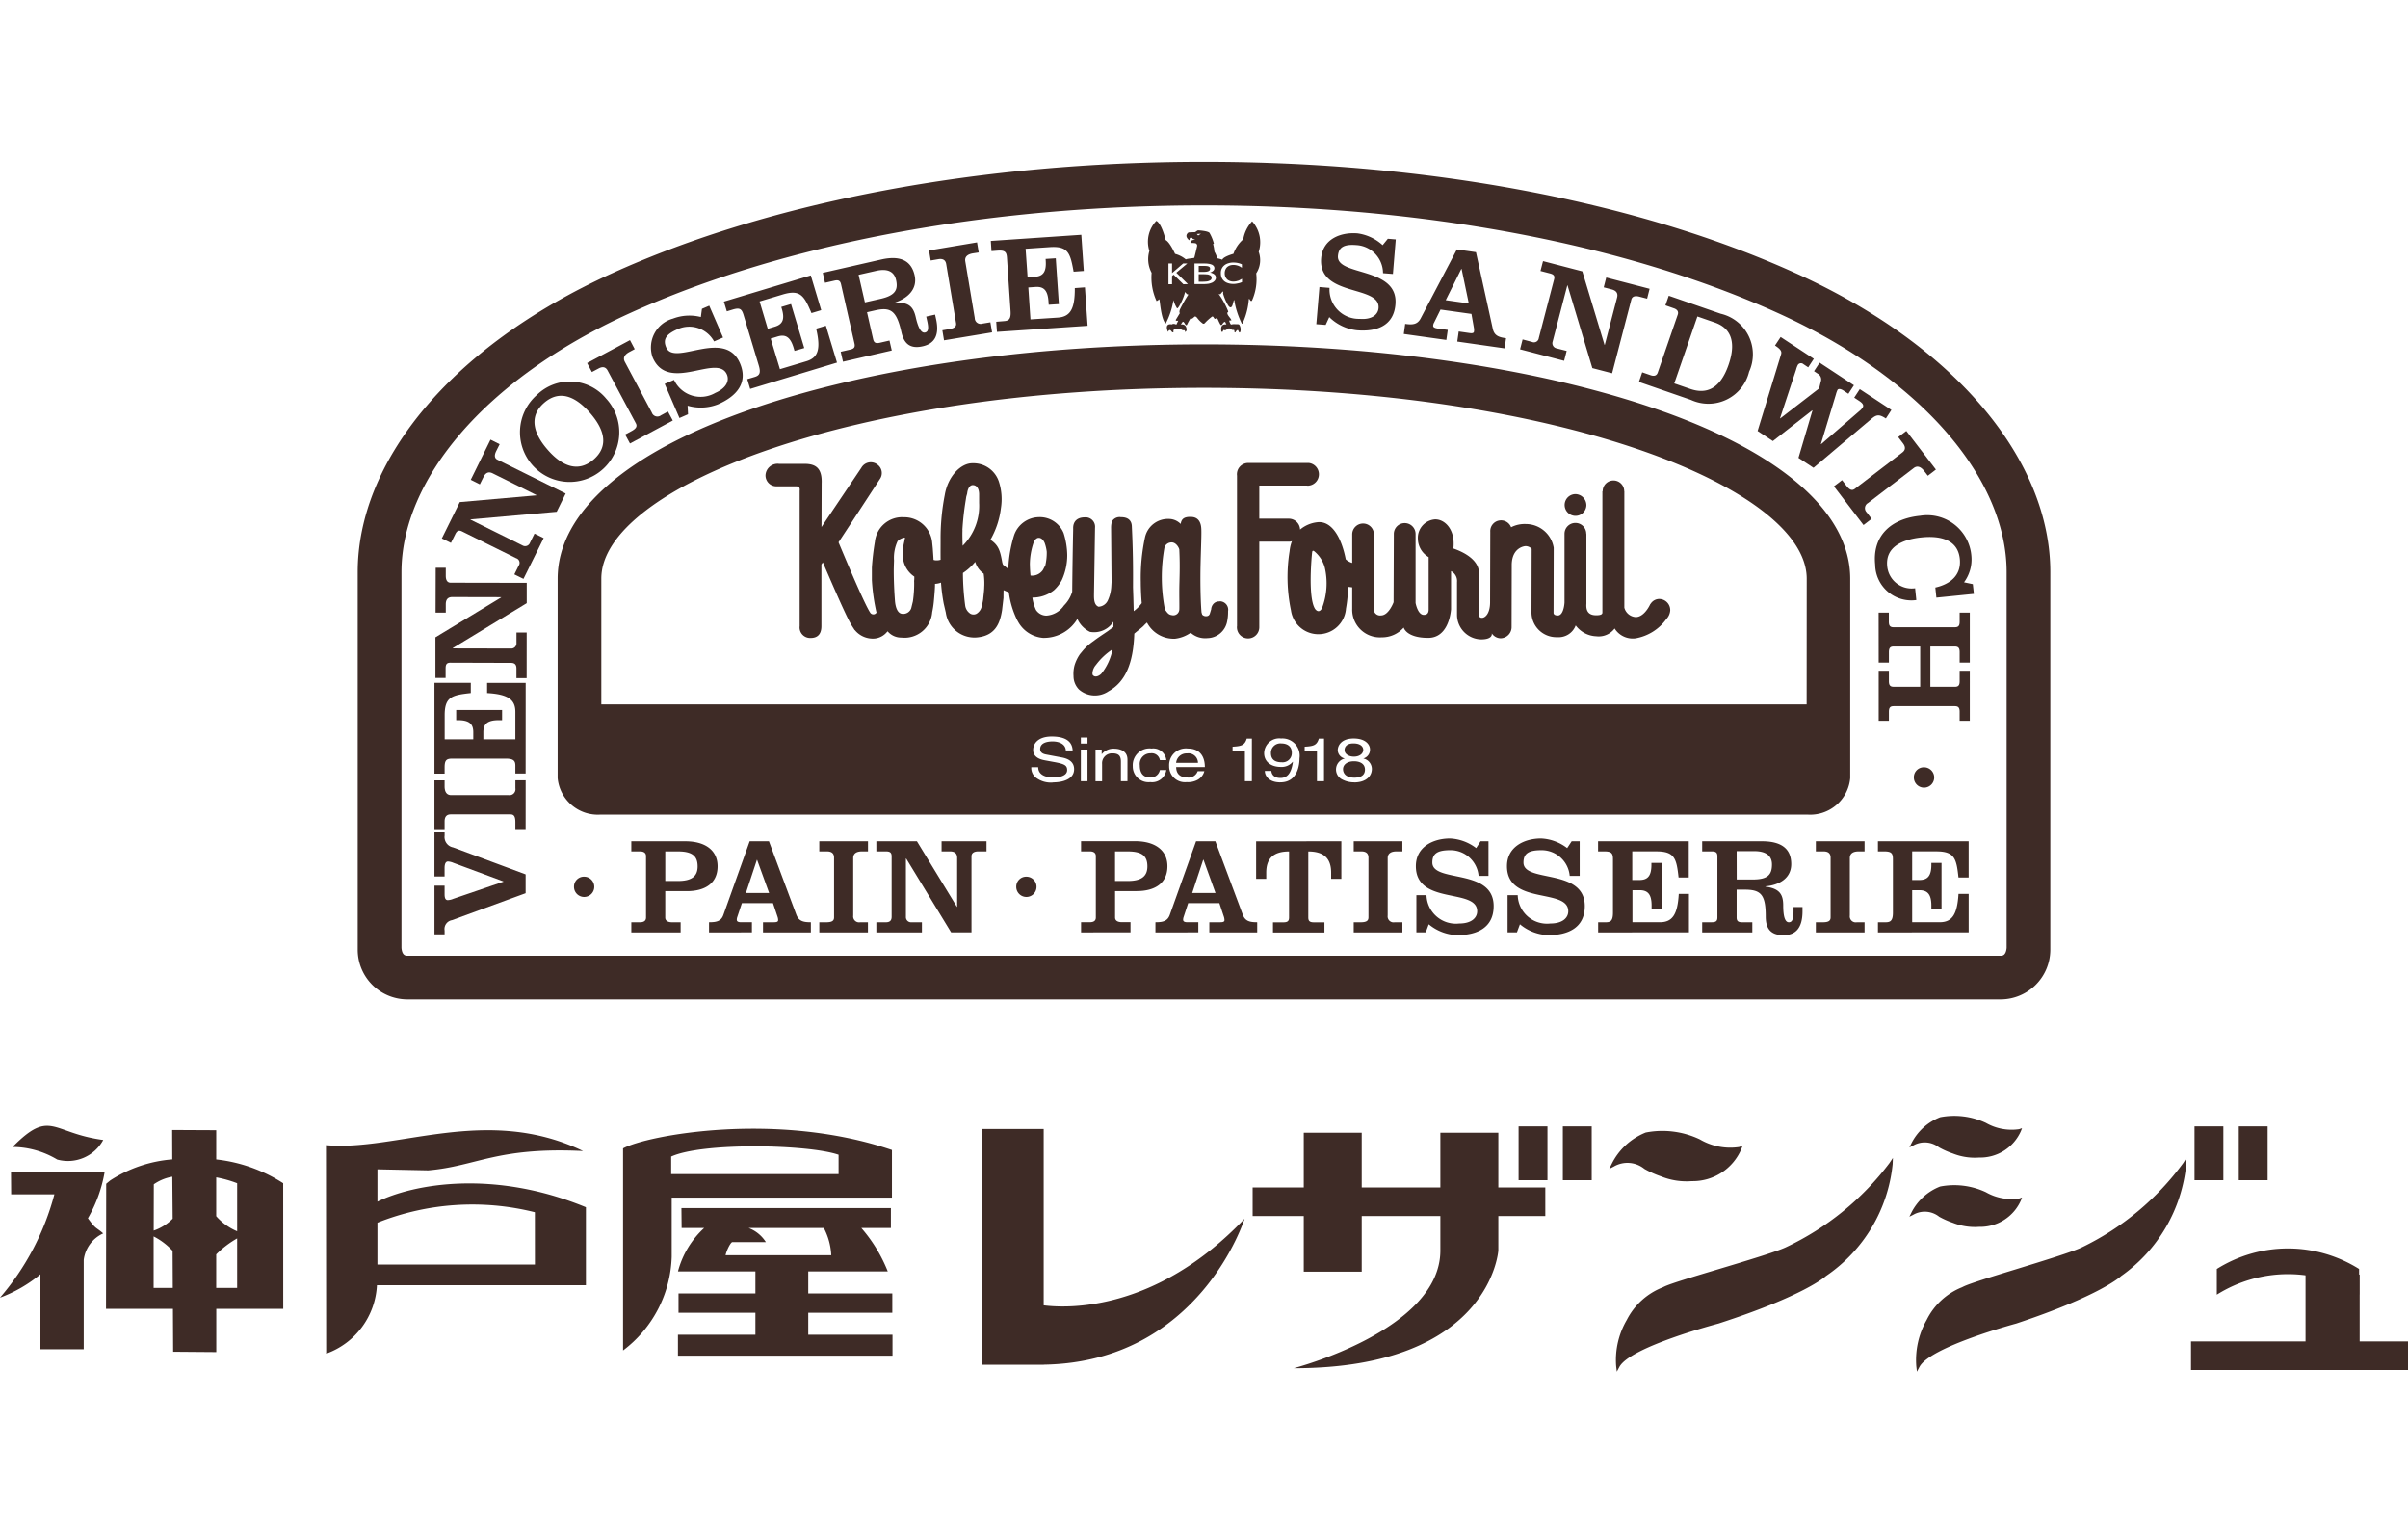 <svg xmlns="http://www.w3.org/2000/svg" width="134" height="85" viewBox="0 0 134 85"><defs><clipPath id="a"><path d="M0 0h134v85H0z" transform="translate(1054 -653)" fill="none" stroke="#707070"/></clipPath><clipPath id="b"><path fill="none" d="M0 0h134v67.312H0z"/></clipPath></defs><g transform="translate(-1054 653)" clip-path="url(#a)"><g clip-path="url(#b)" fill="#3e2b26" transform="translate(1054 -644)"><path d="M99.941 6.207C91.119 2.2 79.419 0 66.999 0S42.878 2.2 34.056 6.207c-9.122 4.145-14.15 10.552-14.15 16.622v21.028a2.766 2.766 0 002.759 2.743h88.676a2.77 2.77 0 002.755-2.737V22.829c0-6.071-5.025-12.478-14.152-16.622m11.721 37.529c-.04.43-.244.435-.325.435H22.665c-.084 0-.288-.005-.324-.435V22.829c0-5.061 4.516-10.686 12.721-14.41 8.513-3.864 19.856-5.992 31.941-5.992s23.425 2.128 31.938 5.992c8.203 3.724 12.724 9.349 12.724 14.41z"/><path d="M24.742 37.31v.178a.587.587 0 00.474.657l4.034 1.5v1.048l-4.1 1.5a.5.5 0 00-.409.575v.213h-.564v-2.708h.564v.478c0 .227.056.326.177.326a.861.861 0 00.314-.075l2.783-.951v-.014l-2.783-1.032a.9.9 0 00-.3-.076c-.136 0-.192.145-.192.364v.468h-.564v-2.449zm4.508-.186h-.571v-.381c0-.314-.075-.435-.273-.435h-3.322c-.19 0-.343.092-.343.391v.428h-.566v-2.712h.566v.336c0 .243.077.485.368.485h3.2a.33.33 0 00.372-.38v-.443h.571zm0-3.092h-.571v-.425c0-.258-.075-.4-.533-.4h-2.978c-.328 0-.426.09-.426.486v.349h-.566v-5.053h2.023v.568c-1.043.115-1.454.206-1.454 1.231v1.346h1.592v-.4c0-.461-.23-.667-.851-.667h-.1V30.5h2.554v.567h-.185c-.618 0-.857.205-.857.667v.4h1.781v-1.53c0-.7-.433-.98-1.572-1.046v-.568h2.146zm-3.067-14.136l-.007.011 2.9 1.438a.287.287 0 00.414-.145l.255-.514.509.251-1.124 2.269-.508-.25.239-.482a.269.269 0 00-.135-.416l-3.009-1.491c-.18-.087-.284-.054-.386.16l-.237.478-.507-.25 1-2.022 4.256-.374.008-.016-2.442-1.213c-.206-.1-.376-.046-.5.2l-.207.415-.506-.251 1.1-2.236.509.255-.2.4c-.118.248-.066.395.073.461l3.8 1.883-.5 1.015zm-.987 7.161v.017l3.237.007a.289.289 0 00.308-.314v-.576h.568l-.002 2.536h-.568v-.535c0-.242-.123-.314-.305-.314l-3.36-.01c-.2 0-.276.075-.276.315v.534h-.567v-2.259l3.658-2.22v-.014l-2.722-.006c-.231 0-.36.123-.36.4v.465h-.568l.007-2.493h.561v.448c0 .276.115.38.267.38l4.238.008v1.131z"/><path d="M33.73 13.176a2.763 2.763 0 11-3.851-.206 2.621 2.621 0 013.851.206m-3.249 2.851c.718.824 1.642 1.337 2.567.526.906-.8.5-1.764-.218-2.584s-1.632-1.36-2.56-.548c-.909.8-.512 1.784.211 2.606"/><path d="M35.058 15.674l-.27-.5.34-.181c.272-.144.348-.272.254-.445l-1.567-2.931c-.088-.17-.243-.259-.5-.12l-.377.2-.266-.5 2.386-1.274.263.5-.3.161c-.214.114-.387.293-.248.549l1.5 2.821a.328.328 0 00.509.152l.389-.21.269.5zm4.004-7.492l.406-.175.768 1.771-.5.217a1.573 1.573 0 00-2.014-.686c-.652.282-.848.564-.646 1.028.457 1.057 3.246-1.089 4.1.868.481 1.118-.228 1.858-1.212 2.286a2.613 2.613 0 01-1.7.079l.024.477-.477.21-.822-1.9.519-.222a1.631 1.631 0 002.3.722c.621-.269.789-.684.643-1.021-.521-1.2-3.257 1.062-4.131-.946a1.665 1.665 0 011.132-2.165 2.566 2.566 0 011.549-.087zm2.684 4.455l-.163-.542.411-.122c.248-.077.364-.193.233-.632l-.858-2.847c-.1-.315-.214-.385-.592-.272l-.331.1-.164-.542 4.837-1.458.58 1.934-.542.163c-.407-.962-.617-1.331-1.6-1.035l-1.287.387.455 1.523.388-.117c.442-.131.571-.411.394-1l-.03-.1.543-.162.736 2.448-.543.158-.05-.171c-.18-.6-.447-.761-.887-.63l-.389.119.515 1.7 1.467-.44c.675-.2.809-.7.548-1.813l.542-.162.618 2.049zm5.164-1.514l-.126-.553.523-.12c.23-.048.286-.143.243-.338l-.748-3.3c-.044-.194-.139-.253-.369-.2l-.523.119-.124-.552 3.24-.739c1.08-.248 1.686.064 1.87.875.174.769-.387 1.289-1.127 1.527v.017c.806-.08 1.062.218 1.193.8.18.791.387.87.514.841.18-.041.218-.215.117-.654l-.051-.232.493-.111.05.228c.218.956-.115 1.393-.732 1.533-.74.17-1.056-.182-1.194-.794-.269-1.194-.6-1.4-1.472-1.2l-.44.1.341 1.5c.045.192.135.249.367.2l.542-.124.128.553zm1.22-3.3l.882-.2c.8-.182.978-.5.851-1.05-.105-.461-.469-.654-1.127-.5l-.957.216zm4.403 2.111l-.093-.558.375-.064c.31-.048.419-.149.386-.342l-.546-3.274c-.029-.191-.145-.326-.442-.277l-.422.073-.092-.559 2.671-.448.093.561-.332.051c-.245.044-.464.157-.415.446l.527 3.154a.326.326 0 00.428.308l.442-.074.094.56zm2.945-.469l-.04-.563.428-.035c.259-.017.4-.1.369-.558l-.2-2.97c-.021-.327-.12-.422-.516-.395l-.346.027-.036-.567 5.035-.341.139 2.012-.567.04c-.185-1.03-.3-1.436-1.327-1.366l-1.345.091.111 1.587.4-.027c.464-.032.651-.275.61-.894l-.006-.1.564-.037.173 2.55-.565.036-.013-.184c-.043-.619-.263-.838-.722-.807l-.4.028.119 1.778 1.528-.1c.7-.05.947-.5.94-1.643l.563-.041.149 2.14zM77.23 4.283l.441.037-.158 1.921-.551-.043a1.571 1.571 0 00-1.451-1.56c-.706-.06-1.015.1-1.058.6-.091 1.144 3.379.578 3.2 2.7-.1 1.21-1.077 1.527-2.146 1.437a2.585 2.585 0 01-1.536-.733l-.2.434-.521-.039.174-2.069.562.048a1.631 1.631 0 001.676 1.724c.671.057 1.02-.23 1.051-.595.108-1.307-3.375-.606-3.193-2.785.093-1.075 1.1-1.452 2.021-1.377a2.582 2.582 0 011.4.656zm.888 5.298l.077-.561c.4.057.673.042.857-.295l2.019-3.848 1.063.152.937 4.266c.084.378.335.469.737.522l-.079.563-2.635-.377.08-.56.6.086c.172.026.24-.006.25-.08a.657.657 0 000-.184l-.141-.8-1.721-.241-.356.722a.369.369 0 00-.052.154c-.018.105.08.147.22.173l.591.081-.08.559zm3.617-1.7l-.4-1.918h-.017L80.452 7.7zm5.494-1.008h-.011l-.817 3.132a.292.292 0 00.228.377l.553.141-.142.55-2.451-.639.141-.549.52.138a.273.273 0 00.382-.22l.847-3.249c.051-.194 0-.286-.234-.344l-.52-.135.142-.548 2.186.569 1.236 4.092h.013l.685-2.634c.058-.222-.028-.379-.291-.45l-.452-.119.139-.546 2.414.628-.139.549-.439-.114c-.269-.068-.4.014-.438.164l-1.07 4.1-1.1-.287zm4.156 4.84l.463.16c.168.059.33.051.4-.139l1.116-3.231c.063-.189-.058-.3-.228-.354l-.459-.161.187-.535 2.884 1a2.321 2.321 0 011.585 3.229 2.328 2.328 0 01-3.241 1.565l-2.889-1zm1.784.618l.892.307c.837.289 1.643.072 2.132-1.35s-.006-2.083-.774-2.347l-.963-.334zm11.776 1.951c-.328-.21-.489-.246-.78 0l-3.247 2.744-.837-.552.779-2.64-.013-.005-2.19 1.709-.85-.56 1.305-4.262c.044-.152.007-.268-.337-.493l.314-.474 1.846 1.212-.312.476-.266-.177a.206.206 0 00-.308.036 1.22 1.22 0 00-.1.267l-.894 2.707.013.008 2.164-1.67.09-.371a.365.365 0 00-.167-.446l-.208-.14.312-.474 1.909 1.257-.31.474-.281-.185c-.146-.091-.27-.109-.324-.029a1.452 1.452 0 00-.089.253l-.835 2.757.011.008 2.129-1.841a.907.907 0 00.178-.186c.077-.115.042-.229-.183-.377l-.28-.185.309-.473 1.76 1.158zm-2.89 3.775l.451-.345.232.3c.19.251.326.3.482.182l2.638-2.019c.152-.113.218-.279.036-.515l-.262-.344.45-.341 1.647 2.149-.449.344-.207-.268c-.149-.191-.354-.334-.58-.157l-2.543 1.944a.326.326 0 00-.068.522l.269.355-.45.346zm7.728 5.441l.06.541-2.088.21-.058-.562c.821-.185 1.455-.677 1.362-1.592-.114-1.12-1.16-1.3-2.158-1.193s-1.994.506-1.882 1.6a1.367 1.367 0 001.553 1.226l.067.656a2.014 2.014 0 01-2.29-1.975c-.162-1.6.876-2.552 2.5-2.715a2.465 2.465 0 012.857 2.263 2.133 2.133 0 01-.412 1.439zm-5.241 1.583h.568v.505c0 .236.077.311.272.311h3.392c.2 0 .276-.075.276-.311v-.505h.565v2.783h-.565v-.58c0-.239-.079-.316-.276-.316h-1.354v2.243h1.354c.2 0 .276-.077.276-.314v-.58h.565V31.1h-.565v-.5c0-.238-.079-.313-.276-.313h-3.389c-.195 0-.272.075-.272.313v.5h-.568v-2.784h.568v.58c0 .237.077.314.272.314h1.47v-2.242h-1.47c-.195 0-.272.077-.272.316v.58h-.568zm2.526 8.607a.566.566 0 11-.566.564.553.553 0 01.566-.564m-71.936 9.185v-.564h.487c.175 0 .331-.061.331-.262V38.63c0-.2-.156-.262-.331-.262h-.487v-.564h3c1.146 0 1.8.526 1.8 1.391 0 .941-.688 1.383-1.712 1.383h-1.2v1.469c0 .2.192.262.367.262h.489v.564zm1.889-2.86h.7c.717 0 1.1-.221 1.1-.808s-.306-.837-1.1-.837h-.7zm2.435 2.86v-.565c.407 0 .676-.052.8-.412l1.462-4.093h1.071l1.528 4.093c.142.359.4.412.806.412v.565H42.46v-.565h.606c.178 0 .236-.038.236-.115a.571.571 0 00-.031-.183l-.256-.765h-1.73l-.255.765a.459.459 0 00-.03.158c0 .109.1.139.243.139h.6v.565zM42.8 40.68l-.67-1.846h-.009l-.612 1.846zm2.793 2.193v-.564h.379c.319 0 .442-.076.442-.272v-3.324c0-.193-.092-.345-.392-.345h-.43v-.564h2.71v.564h-.341c-.243 0-.481.08-.481.368v3.2a.33.33 0 00.375.375h.444v.564zm4.835-4.108h-.016v3.238a.287.287 0 00.312.306h.579v.564h-2.536v-.564h.534c.24 0 .317-.122.317-.306v-3.357c0-.2-.077-.279-.317-.279h-.534v-.563h2.258l2.225 3.646h.014v-2.725c0-.226-.119-.358-.4-.358h-.467v-.563h2.5v.563h-.454c-.275 0-.382.118-.382.27v4.235h-1.132zm6.688 1.008a.564.564 0 11-.564.563.553.553 0 01.564-.563m-24.605 0a.564.564 0 11-.569.563.552.552 0 01.569-.563m27.648 3.1v-.567h.491c.176 0 .331-.058.331-.259v-3.418c0-.2-.155-.262-.331-.262h-.491v-.568h3c1.148 0 1.806.527 1.806 1.393 0 .941-.687 1.383-1.713 1.383h-1.2v1.469c0 .2.19.259.366.259h.492v.567zm1.891-2.86h.7c.718 0 1.1-.222 1.1-.811s-.307-.834-1.1-.834h-.7zm2.247 2.86v-.565c.4 0 .671-.052.8-.412l1.462-4.093h1.073l1.529 4.093c.136.359.4.412.8.412v.565h-2.664v-.565h.606c.176 0 .237-.038.237-.115a.644.644 0 00-.03-.183l-.254-.765h-1.737l-.251.765a.5.5 0 00-.029.158c0 .109.1.139.245.139h.6v.565zm3.343-2.193l-.667-1.846h-.018l-.611 1.846zm7.003-2.876v2.091h-.568v-.344c0-.812-.422-1.18-1.271-1.18v3.669c0 .2.077.272.316.272h.582v.565h-2.863v-.565h.581c.238 0 .313-.076.313-.272v-3.669c-.849 0-1.269.368-1.269 1.18v.344h-.563v-2.088zm.689 5.069v-.564h.385c.311 0 .435-.076.435-.272v-3.324c0-.193-.094-.345-.39-.345h-.43v-.564h2.708v.564h-.334c-.245 0-.484.08-.484.368v3.2a.33.33 0 00.376.375h.443v.564zm7.058-5.07h.441v1.927h-.551a1.568 1.568 0 00-1.573-1.43c-.713 0-1 .184-1 .686 0 1.149 3.412.291 3.412 2.425 0 1.217-.949 1.615-2.02 1.615a2.6 2.6 0 01-1.592-.605l-.168.451h-.52v-2.071h.563a1.636 1.636 0 001.824 1.577c.674 0 .995-.314.995-.682 0-1.308-3.411-.321-3.411-2.509 0-1.079.97-1.538 1.9-1.538a2.583 2.583 0 011.455.535zm5.071 0h.445v1.927h-.555a1.567 1.567 0 00-1.573-1.43c-.712 0-1 .184-1 .686 0 1.149 3.412.291 3.412 2.425 0 1.217-.949 1.615-2.019 1.615a2.593 2.593 0 01-1.59-.605l-.168.451h-.52v-2.071h.565a1.631 1.631 0 001.819 1.577c.674 0 .994-.314.994-.682 0-1.308-3.411-.321-3.411-2.509 0-1.079.97-1.538 1.895-1.538a2.565 2.565 0 011.455.535zm1.472 5.07v-.564h.425c.261 0 .4-.076.4-.534v-2.979c0-.331-.091-.429-.487-.429h-.342v-.564h5.047v2.017h-.566c-.115-1.04-.208-1.454-1.232-1.454h-1.346v1.592h.4c.461 0 .666-.229.666-.849v-.1h.565v2.553h-.555v-.18c0-.621-.205-.857-.666-.857h-.4v1.782h1.531c.7 0 .981-.437 1.047-1.577h.566v2.141zm5.79 0v-.565h.536c.238 0 .311-.076.311-.272v-3.39c0-.2-.074-.279-.311-.279h-.536v-.563h3.326c1.111 0 1.629.436 1.629 1.269 0 .787-.662 1.169-1.434 1.238v.018c.8.1.988.447.988 1.047 0 .811.18.933.312.933.182 0 .261-.161.261-.612v-.234h.5v.234c0 .98-.419 1.331-1.059 1.331-.754 0-.987-.411-.987-1.042 0-1.223-.272-1.491-1.168-1.491h-.451v1.542c0 .2.078.272.312.272h.561v.565zm1.921-2.943h.9c.826 0 1.062-.268 1.062-.835 0-.472-.314-.742-.986-.742h-.979zm4.404 2.943v-.564h.385c.312 0 .436-.076.436-.272v-3.324c0-.193-.091-.345-.387-.345h-.434v-.564h2.711v.564h-.334c-.248 0-.486.08-.486.368v3.2a.331.331 0 00.378.375h.442v.564zm3.456 0v-.564h.424c.26 0 .409-.076.409-.534v-2.979c0-.331-.093-.429-.492-.429h-.342v-.564h5.048v2.017h-.566c-.113-1.04-.205-1.454-1.232-1.454h-1.345v1.592h.4c.461 0 .668-.229.668-.849v-.1h.566v2.553h-.566v-.18c0-.621-.207-.857-.668-.857h-.4v1.782h1.53c.7 0 .978-.437 1.048-1.577h.566v2.141zm-29.167-9.777c.32 0 .525-.166.525-.38 0-.146-.12-.356-.548-.356-.4 0-.492.22-.492.37 0 .227.245.365.514.365m-4.044-.735a.524.524 0 00-.567.535c0 .451.351.514.6.514a.51.51 0 00.561-.542c0-.27-.167-.506-.593-.506m-5.238.555a.579.579 0 00-.606.523h1.216a.533.533 0 00-.61-.523m9.291.437c-.415 0-.609.218-.609.44 0 .189.119.472.63.472.268 0 .59-.076.59-.449 0-.321-.275-.463-.611-.463"/><path d="M91.96 13.687c-6.687-2.276-15.547-3.528-24.962-3.528s-18.277 1.253-24.966 3.528c-7.092 2.414-11 5.791-11 9.51v11.091a2.246 2.246 0 002.381 2.032h67.17a2.238 2.238 0 002.378-2.032V23.197c0-3.718-3.908-7.1-11-9.51M58.603 34.532a1.366 1.366 0 01-.908-.234.681.681 0 01-.305-.615h.384c0 .439.439.57.824.57.295 0 .786-.06.786-.411 0-.254-.146-.334-.641-.431l-.613-.113c-.2-.038-.637-.148-.637-.571 0-.378.3-.751 1.029-.751 1.046 0 1.152.508 1.169.774h-.38c-.021-.375-.407-.5-.741-.5-.257 0-.687.059-.687.427 0 .208.181.276.354.305l.861.162c.386.073.674.261.674.648 0 .575-.655.735-1.17.735m1.915-.063h-.37v-1.762h.37zm0-2.094h-.37v-.339h.37zm2.223 2.094h-.364v-1.087c0-.308-.109-.463-.471-.463a.548.548 0 00-.576.592v.961h-.366v-1.765h.344v.25h.01a.83.83 0 01.66-.3c.34 0 .764.113.764.613zm1.283-.207a.521.521 0 00.523-.417h.357a.8.8 0 01-.892.673.877.877 0 01-.975-.888.931.931 0 011.045-.98.728.728 0 01.822.646h-.357a.46.46 0 00-.519-.38.591.591 0 00-.6.666c0 .306.091.68.6.68m2.063 0a.537.537 0 00.559-.352h.37a.77.77 0 01-.387.487 1.123 1.123 0 01-.595.121.878.878 0 01-.976-.888.931.931 0 011.046-.98c.632 0 .94.407.94 1.03h-1.595c0 .367.212.582.638.582m3.573.207h-.387v-1.687h-.686v-.234c.478-.029.672-.068.789-.451h.286zm1.591.063c-.685 0-.868-.406-.868-.635h.362c.022.24.2.39.5.39.4 0 .611-.276.7-.89l-.011-.008a.8.8 0 01-.668.284c-.545 0-.922-.295-.922-.767a.838.838 0 01.942-.814.96.96 0 011.026 1.1c0 .254-.053 1.338-1.064 1.338m2.427-.063h-.392v-1.685h-.684v-.234c.479-.029.673-.068.789-.451h.288zm1.676.063a1.415 1.415 0 01-.707-.182.623.623 0 01.195-1.143.488.488 0 01-.4-.461c0-.247.189-.652.889-.652.654 0 .907.335.907.612a.507.507 0 01-.373.5.6.6 0 01.476.579c0 .384-.3.751-.991.751m25.186-4.34H33.462v-7c0-5.018 13.775-10.612 33.536-10.612s33.542 5.6 33.542 10.62z"/><path d="M88.278 19.12a.605.605 0 11-.606-.631.622.622 0 01.606.631m-7.191 4.3v-.04.04m-4.633-2.687"/><path d="M92.344 24.323a.575.575 0 00-.486.262l-.024.025a1.067 1.067 0 01-.05.1c-.113.211-.387.621-.759.621a.7.7 0 01-.634-.523v-6.477h-.006a.6.6 0 00-1.2 0h-.015v6.786h-.01c-.016.128-.347.112-.347.112-.663 0-.518-.622-.534-.7v-3.825h-.007v-.006a.605.605 0 10-1.21 0v3.83c-.018.262-.108.714-.37.714-.222 0-.24-.11-.24-.144l.009-3.625a1.574 1.574 0 00-1.542-1.319 1.649 1.649 0 00-.829.18.6.6 0 00-1.159.252l-.011 3.9v.044c-.009.622-.279.843-.451.843a.165.165 0 01-.178-.146v-2.383c.008-.1.019-.824-1.413-1.329a2.261 2.261 0 00.014-.3c-.006-.8-.494-1.321-1.027-1.321a1.031 1.031 0 00-.963 1.086 1.2 1.2 0 00.6 1.015V24.9c0 .1-.008.309-.27.309-.3 0-.428-.515-.458-.662v-3.822a.605.605 0 10-1.21-.035l-.014 3.814s-.267.735-.7.735a.355.355 0 01-.406-.372l.012-4.137a.604.604 0 10-1.208 0v1.589a.938.938 0 01-.36-.2c-.237-1.222-.788-2.177-1.607-2.062a1.8 1.8 0 00-.934.406.629.629 0 00-.623-.607h-1.647v-1.84h2.646c.016 0 .039.006.057.006a.635.635 0 00.048-1.266h-3.374a.631.631 0 00-.622.635.261.261 0 00.005.065v8.38a.222.222 0 00-.005.061.622.622 0 101.245 0v-4.763h1.686a.421.421 0 00.13-.027 2.211 2.211 0 00-.13.558 9.044 9.044 0 00.077 3.293 1.54 1.54 0 003.061-.1 7.2 7.2 0 00.113-1.21l.233.028v1.192a1.542 1.542 0 001.644 1.59 1.608 1.608 0 001.222-.542s.139.572 1.362.572c1.058 0 1.242-1.246 1.272-1.585v-2.13a.618.618 0 01.333.607v-.005 1.849a1.372 1.372 0 001.343 1.349c.655 0 .594-.314.594-.314v-.019a.6.6 0 00.494.271.623.623 0 00.606-.637v-.046l.008-3.429c.026-.98.765-1.016.765-1.016a.477.477 0 01.334.139.035.035 0 01.009.019l-.009 3.556a1.383 1.383 0 001.435 1.352 1.011 1.011 0 001.025-.654 1.5 1.5 0 001.15.605 1.108 1.108 0 001.017-.434 1.187 1.187 0 001.164.548 2.677 2.677 0 001.716-1.075.772.772 0 00.214-.484.621.621 0 00-.6-.631m-18.778.512c-.185.345-.386.04-.386.04-.415-.65-.181-3.025-.162-3.159s.119-.045.119-.045a1.763 1.763 0 01.584.907 3.877 3.877 0 01-.155 2.256"/><path d="M79.892 20.869a.114.114 0 01-.045.146.119.119 0 01-.092-.213.113.113 0 01.137.067m-12.019 3.593a.422.422 0 00-.321.106.488.488 0 00-.152.33s-.073.24-.079.254a.191.191 0 01-.192.129.27.27 0 01-.229-.087s-.039-.123-.039-.135c-.036-.41-.061-1.1-.061-1.9 0-1.084.07-2.273.051-2.712-.007-.208-.056-.658-.536-.687s-.575.163-.613.39a.923.923 0 00-.654-.28 1.308 1.308 0 00-1.333 1.033 10.69 10.69 0 00-.233 2.479c0 .347.023.865.053 1.171a1.925 1.925 0 01-.447.448l-.019-.74-.019-.577c0-.546.017-1.635-.058-3.237l-.006-.128c0-.354-.2-.549-.608-.547a.494.494 0 00-.44.154c-.117.118-.108.437-.108.446l.026 3-.016.277a2.137 2.137 0 01-.193.757.6.6 0 01-.514.349c-.276-.1-.254-.5-.254-.713l.057-3.679a.525.525 0 00-.565-.581c-.447 0-.642.245-.652.568v.132a282.072 282.072 0 00-.053 3.438 1.808 1.808 0 01-.459.767 1.281 1.281 0 01-.98.563.7.7 0 01-.579-.318 2.522 2.522 0 01-.2-.687 1.905 1.905 0 001.206-.411 2.185 2.185 0 00.424-.54 3.324 3.324 0 00.311-1.418 4.284 4.284 0 00-.2-1.214 1.432 1.432 0 00-1.389-.891 1.485 1.485 0 00-1.366 1 7.184 7.184 0 00-.325 1.88c-.075-.052-.276-.22-.291-.232s-.042-.124-.047-.14c-.11-.625-.2-.948-.656-1.249a4.673 4.673 0 00.584-1.756 3.171 3.171 0 00-.107-1.458 1.491 1.491 0 00-1.459-1.044c-.662-.017-1.387.728-1.559 1.766a12.5 12.5 0 00-.232 2.466c0 .368-.005.711 0 1.138a.635.635 0 01-.222.032.429.429 0 01-.171-.026c0-.069-.04-.616-.04-.616 0-.019-.04-.4-.04-.4a1.561 1.561 0 00-1.566-1.356 1.523 1.523 0 00-1.617 1.368 14.1 14.1 0 00-.168 1.432v.7a10.791 10.791 0 00.257 1.806.2.2 0 01-.053.058.207.207 0 01-.288-.042c-.357-.517-1.659-3.667-1.772-3.928.1-.146 2.25-3.434 2.293-3.505a.581.581 0 00-.135-.824.6.6 0 00-.886.181s-1.795 2.666-2.219 3.3l.008-2.425c.037-.892-.375-1.079-.911-1.091h-1.454a.674.674 0 00-.759.624.605.605 0 00.645.626h1.05c.04 0 .153.014.173.041a.3.3 0 01.033.206v7.534a.586.586 0 00.61.657c.422 0 .6-.254.6-.657v-3.432a1.063 1.063 0 00.078-.12c.223.5 1.3 3.041 1.579 3.457a.057.057 0 000 .01c.046.076.149.233.149.233.018.026.04.074.053.069a1.29 1.29 0 001.109.471 1.014 1.014 0 00.675-.359s.012 0 .038-.047a.983.983 0 00.771.353 1.544 1.544 0 001.713-1.411 5.374 5.374 0 00.1-.694s.064-.665.056-.885a1.085 1.085 0 00.334-.069 10.24 10.24 0 00.151 1.17l.116.5a1.609 1.609 0 001.831 1.369c.995-.132 1.2-.887 1.3-1.509l.079-.681s0-.344.006-.429c.076.035.265.116.292.126a4.909 4.909 0 00.476 1.566.376.376 0 01.033.054 1.748 1.748 0 001.394.91 2.174 2.174 0 001.911-1.056 1.473 1.473 0 00.7.72 1.278 1.278 0 001.305-.566v.3c-.036.021-.314.227-.314.227-.342.234-.558.371-.8.557a3.088 3.088 0 00-.555.489l-.193.232a2.247 2.247 0 00-.3.619 1.8 1.8 0 00-.058.6 1.068 1.068 0 00.3.746 1.345 1.345 0 001.652.1c.919-.508 1.374-1.529 1.43-3.206.223-.189.341-.27.506-.42a2.085 2.085 0 01.2-.195 1.685 1.685 0 001.561.9 1.908 1.908 0 00.87-.333 1.216 1.216 0 00.935.3 1.138 1.138 0 001.082-.871 2.6 2.6 0 00.064-.626.471.471 0 00-.468-.554m-17-1.108a6.809 6.809 0 01-.07 1.113l-.094.385a.471.471 0 01-.5.308c-.285-.023-.383-.422-.406-.739l-.01-.138c0-.01-.056-.748-.056-1.524 0-.179.015-.566.015-.566a2.208 2.208 0 01.2-1.08.685.685 0 01.411-.194c-.024.176-.077.36-.094.5a1.988 1.988 0 00-.011.694 1.436 1.436 0 00.623.976 1.93 1.93 0 01-.013.27m2.689-2.86a16.1 16.1 0 01.185-1.659l.031-.2.049-.175c.029-.291.156-.46.3-.465.232-.01.363.2.366.505v.488a3.134 3.134 0 01-.916 2.381c-.01-.217-.02-.664-.009-.874m1.21 3.125c0 .254-.046.535-.058.713a3.318 3.318 0 01-.083.4.626.626 0 01-.294.421.359.359 0 01-.325 0 .635.635 0 01-.3-.46 14.1 14.1 0 01-.125-1.811 3.069 3.069 0 00.682-.618 1.2 1.2 0 00.47.654 3.766 3.766 0 01.035.707m2.536-1.22a3.8 3.8 0 01.215-1.232c.075-.163.168-.247.281-.247.148 0 .259.123.328.284a2.215 2.215 0 01.116.491 3.082 3.082 0 01-.08.76c-.007.008-.13.247-.13.247a.726.726 0 01-.693.317 7.194 7.194 0 01-.036-.622m3.981 6.077c-.1.11-.335.243-.468.091-.032-.02-.028-.087-.028-.138a.778.778 0 01.194-.439 3.633 3.633 0 01.921-.866 3.079 3.079 0 01-.619 1.353m4.333-3.543a.335.335 0 01-.34.3c-.232-.023-.284-.082-.44-.3l-.025-.059a9.315 9.315 0 01-.014-3.437.419.419 0 01.35-.26c.258-.034.435.251.47.389.053 1.062 0 1.711 0 2.368 0 .463.011.893 0 1m1.508-18.819a.477.477 0 00.111-.029.168.168 0 00.073-.057.15.15 0 00.022-.087.119.119 0 00-.021-.073.162.162 0 00-.069-.046.418.418 0 00-.125-.025c-.047-.005-.112-.005-.192-.005h-.226v.331h.266a1.063 1.063 0 00.162-.009"/><path d="M70.049 4.996a1.733 1.733 0 00-.371-1.683 1.941 1.941 0 00-.494 1 1.9 1.9 0 00-.546.808s-.562.153-.621.328a1.652 1.652 0 00-.283-.08 1.3 1.3 0 00-.153-.37 2.322 2.322 0 00-.075-.426l.045-.018a2.365 2.365 0 00-.245-.6s-.046-.1-.624-.141c0 0-.021-.019-.17.1 0 0-.273.01-.37.016 0 0-.274.161.012.418 0 0 .036.047.044-.036 0 0 0-.145.153-.07 0 0 .018.057.05.057a.482.482 0 01.107.042s-.323 0-.249.18a1.08 1.08 0 01.259.012.133.133 0 01.1.149c-.013.075-.148.635-.159.659s-.388.042-.471.092a1.58 1.58 0 00-.6-.31s-.28-.643-.522-.768c0 0-.212-.915-.519-1.068a1.675 1.675 0 00-.386 1.673 1.611 1.611 0 00.124 1.218 3.147 3.147 0 00.276 1.574.561.561 0 00.146-.1c.04-.048.074 1.049.358 1.356a4.164 4.164 0 00.434-1.31 1.786 1.786 0 00.2.454c.07.048.377-.568.447-.911 0 0 .147.212.2.123a7.67 7.67 0 00-.493.868c-.041.163-.016.185.014.171l-.242.4s0 .043.061.043a.206.206 0 00.083-.008l-.109.225s-.149-.088-.25-.013c0 0-.435-.109-.214.416 0 0 .08-.216.2-.021 0 0 .1.1.107.008 0 0-.043-.164.132-.121 0 0 .168-.114.294-.009a.2.2 0 00.182.047.1.1 0 01.03.1.128.128 0 00.087-.091c.016-.079-.017-.38-.32-.323l.1-.145s.037-.051.118.086c0 0 .085.171.133.059a2.974 2.974 0 01.2-.356.073.073 0 00.108.011l.1-.086s.056-.076.177.092a1.328 1.328 0 00.265.262s.07.092.162-.031a3 3 0 01.367-.327s.055-.045.1.043.089.077.089.077l.072-.044s.039-.016.1.134a2.5 2.5 0 00.117.232s.049.06.1-.019a.491.491 0 01.094-.115s.056-.066.1.042a.179.179 0 00.041.086c-.065-.013-.365-.056-.283.382 0 0 .056.078.089-.027 0 0 .023-.09.1-.034a.211.211 0 00.135-.073s.13-.087.2.013c0 0 .106.051.134.039 0 0 .079-.034.066.1 0 0 .032.092.079-.008 0 0 .094-.141.136-.064 0 0 .062.21.118.059a.489.489 0 00-.055-.364s-.011-.056-.177-.04h-.023a.629.629 0 00-.24.013c-.063.032-.128-.21-.128-.21a.1.1 0 01.065-.016c.054.008.079.014.023-.08s-.2-.227-.192-.337c0 0-.013-.044.036-.03 0 0 .03-.019-.007-.106a4.741 4.741 0 00-.393-.751l-.119-.174s.022.008.057.017.032.019.084-.048.089-.1.089-.1.034-.034.018.118a2.761 2.761 0 00.265.627s.167.308.264-.007l.072-.261s.032-.025.04.124a4.619 4.619 0 00.4 1.184s.025.05.065-.064a3.844 3.844 0 00.326-1.3s.02-.04.067.05c0 0 .068.127.121.006a2.909 2.909 0 00.223-1.487 1.347 1.347 0 00.135-1.205m-4.189 1.809l-.544-.532-.086.077v.455h-.2V5.659h.2v.534l.617-.534h.232l-.612.513.646.633zm.747-2.792l.231-.018-.151.1zm1.008 2.583a.455.455 0 01-.133.11 1.068 1.068 0 01-.21.071 2.035 2.035 0 01-.293.021h-.5V5.659h.467c.123 0 .216 0 .278.011a.711.711 0 01.183.04.27.27 0 01.135.086.178.178 0 01.045.124.191.191 0 01-.066.145.445.445 0 01-.18.1.507.507 0 01.242.1.224.224 0 01.087.183.23.23 0 01-.051.147m1.5-.708h-.016l-.068-.045c-.031-.018-.066-.032-.106-.05a.742.742 0 00-.128-.036.656.656 0 00-.163-.016.6.6 0 00-.188.029.484.484 0 00-.152.087.375.375 0 00-.1.148.5.5 0 00-.037.2.478.478 0 00.04.2.487.487 0 00.1.142.476.476 0 00.154.087.575.575 0 00.183.031.929.929 0 00.168-.018l.135-.038.1-.054c.033-.018.05-.026.066-.039h.016v.182a.984.984 0 00-.1.035.875.875 0 01-.107.029 2.85 2.85 0 01-.13.024.824.824 0 01-.147.011.947.947 0 01-.28-.04.633.633 0 01-.218-.11.542.542 0 01-.145-.187.61.61 0 01-.049-.257.527.527 0 01.191-.439.6.6 0 01.22-.115.865.865 0 01.282-.043 1.37 1.37 0 01.145.008.987.987 0 01.13.023c.031.009.066.015.1.028l.1.038z"/><path d="M67.276 6.288a.311.311 0 00-.12-.023 1.8 1.8 0 00-.185-.009h-.266v.416h.19a2.341 2.341 0 00.244-.012.436.436 0 00.154-.041.212.212 0 00.1-.065.133.133 0 00.03-.094.181.181 0 00-.028-.1.211.211 0 00-.115-.068M5.744 54.422c-2.89-.388-2.92-1.756-5.045.388a4.884 4.884 0 012.484.7 2.236 2.236 0 002.561-1.086M.612 56.185l.009 1.26h2.406A14.469 14.469 0 010 63.194a7.733 7.733 0 002.251-1.3v4.171h2.408v-4.969a1.873 1.873 0 011.085-1.475c-.443-.385-.387-.2-.852-.844a7.764 7.764 0 00.931-2.57zm15.147.643a8.6 8.6 0 00-3.726-1.323V53.88l-2.452-.012.006 1.634a7.421 7.421 0 00-3.453 1.171l-.224.185-.01 6.958h3.724l.012 2.387 2.4.019v-2.406h3.726zm-2.562 0v2.673a3.182 3.182 0 01-1.165-.839v-2.16a6.369 6.369 0 011.165.327m-3.608-.365l.02 2.338a2.71 2.71 0 01-1.056.662l.006-2.576a2.565 2.565 0 011.03-.423m-1.04 6.188v-2.864a3.777 3.777 0 011.056.8l.01 2.062zm3.483 0v-1.865a5.42 5.42 0 011.165-.889v2.752zm8.971-4.798v-1.8l2.825.058c2.707-.233 3.813-1.31 8.617-1.077-5.385-2.59-10.357.033-14.306-.326l.012 11.6a4.266 4.266 0 002.824-3.807h11.63v-4.339c-5.175-2.13-9.619-1.278-11.6-.312m8.762 3.5h-8.764v-2.328a14.29 14.29 0 018.762-.582zm19.868-3.723V54.98c-6.4-2.183-13.653-.815-14.963-.089v11.241a6.779 6.779 0 002.707-5.213v-3.29zm-12.285-1.31v-.974c1.747-.8 7.627-.683 9.316-.1v1.076z"/><path d="M49.577 58.211H37.92l.011 1.108h1.255a5.019 5.019 0 00-1.458 2.415h4.309v1.224h-4.279v1.076h4.279v1.222h-4.311v1.165h11.94v-1.165h-4.688v-1.222h4.677v-1.076h-4.677v-1.224h4.424a8.382 8.382 0 00-1.471-2.415h1.645zm-9.2 2.621c.059-.292.291-.728.378-.728h1.864a1.958 1.958 0 00-.961-.785h4.187a3.635 3.635 0 01.413 1.513zM91.5 56.027a5.349 5.349 0 00.918.415 3.791 3.791 0 001.729.27 2.935 2.935 0 002.751-1.774l.073-.194-.193.07a3.344 3.344 0 01-2.186-.425 4.844 4.844 0 00-3.012-.381 3.6 3.6 0 00-1.9 1.763l-.128.259.255-.13a1.5 1.5 0 011.694.126m13.643-.319a15.474 15.474 0 01-5.745 4.676c-.528.254-2.246.769-3.761 1.224-1.362.408-2.649.793-3.023.971l-.088.042a3.792 3.792 0 00-2 1.815 4.412 4.412 0 00-.591 2.579l.037.3.141-.263c.6-1.128 5.464-2.4 5.514-2.415 4.755-1.542 5.934-2.6 5.981-2.644a8.558 8.558 0 003.713-6.224l.014-.348zm2.756 2.979a4.657 4.657 0 00.774.344 3.3 3.3 0 001.462.225 2.474 2.474 0 002.325-1.473l.061-.161-.164.058a2.88 2.88 0 01-1.848-.351 4.145 4.145 0 00-2.544-.317 3.023 3.023 0 00-1.606 1.463l-.107.216.216-.108a1.284 1.284 0 011.43.1m13.592-2.975a15.168 15.168 0 01-5.611 4.676c-.513.254-2.192.769-3.671 1.224-1.33.408-2.586.793-2.951.971l-.086.042a3.738 3.738 0 00-1.957 1.815 4.509 4.509 0 00-.577 2.579l.035.3.139-.263c.59-1.128 5.336-2.4 5.384-2.415 4.643-1.542 5.794-2.6 5.841-2.644a8.622 8.622 0 003.624-6.224l.013-.348zm-63.412 7.915v-9.811H54.65v13.117h3.429v-.006c8.685-.138 11.178-8.117 11.178-8.117-4.97 5.227-9.937 4.977-11.178 4.817m11.628-6.557h16.286v1.588H69.707z"/><path d="M72.552 54.021h3.225v7.726h-3.225zm7.601 0h3.226v6.548h-3.226zm3.226 6.549s-.428 6.55-11.384 6.55c0 0 8.158-2.108 8.158-6.55zm1.127-6.906h1.607v2.997h-1.607zm2.463 0h1.606v2.997h-1.606zm35.151 0h1.605v2.997h-1.605zm2.463 0h1.605v2.997h-1.605zm6.695 9.364a7.436 7.436 0 00-7.917 0v-1.429a7.438 7.438 0 017.917 0zm-9.353 2.602H134v1.589h-12.075z"/><path d="M128.298 61.908h3.012v4.891h-3.012zM107.9 54.832a4.672 4.672 0 00.774.344 3.294 3.294 0 001.462.224 2.473 2.473 0 002.325-1.473l.061-.161-.164.057a2.878 2.878 0 01-1.847-.351 4.152 4.152 0 00-2.544-.316 3.019 3.019 0 00-1.606 1.463l-.107.216.216-.108a1.283 1.283 0 011.43.106"/></g></g></svg>